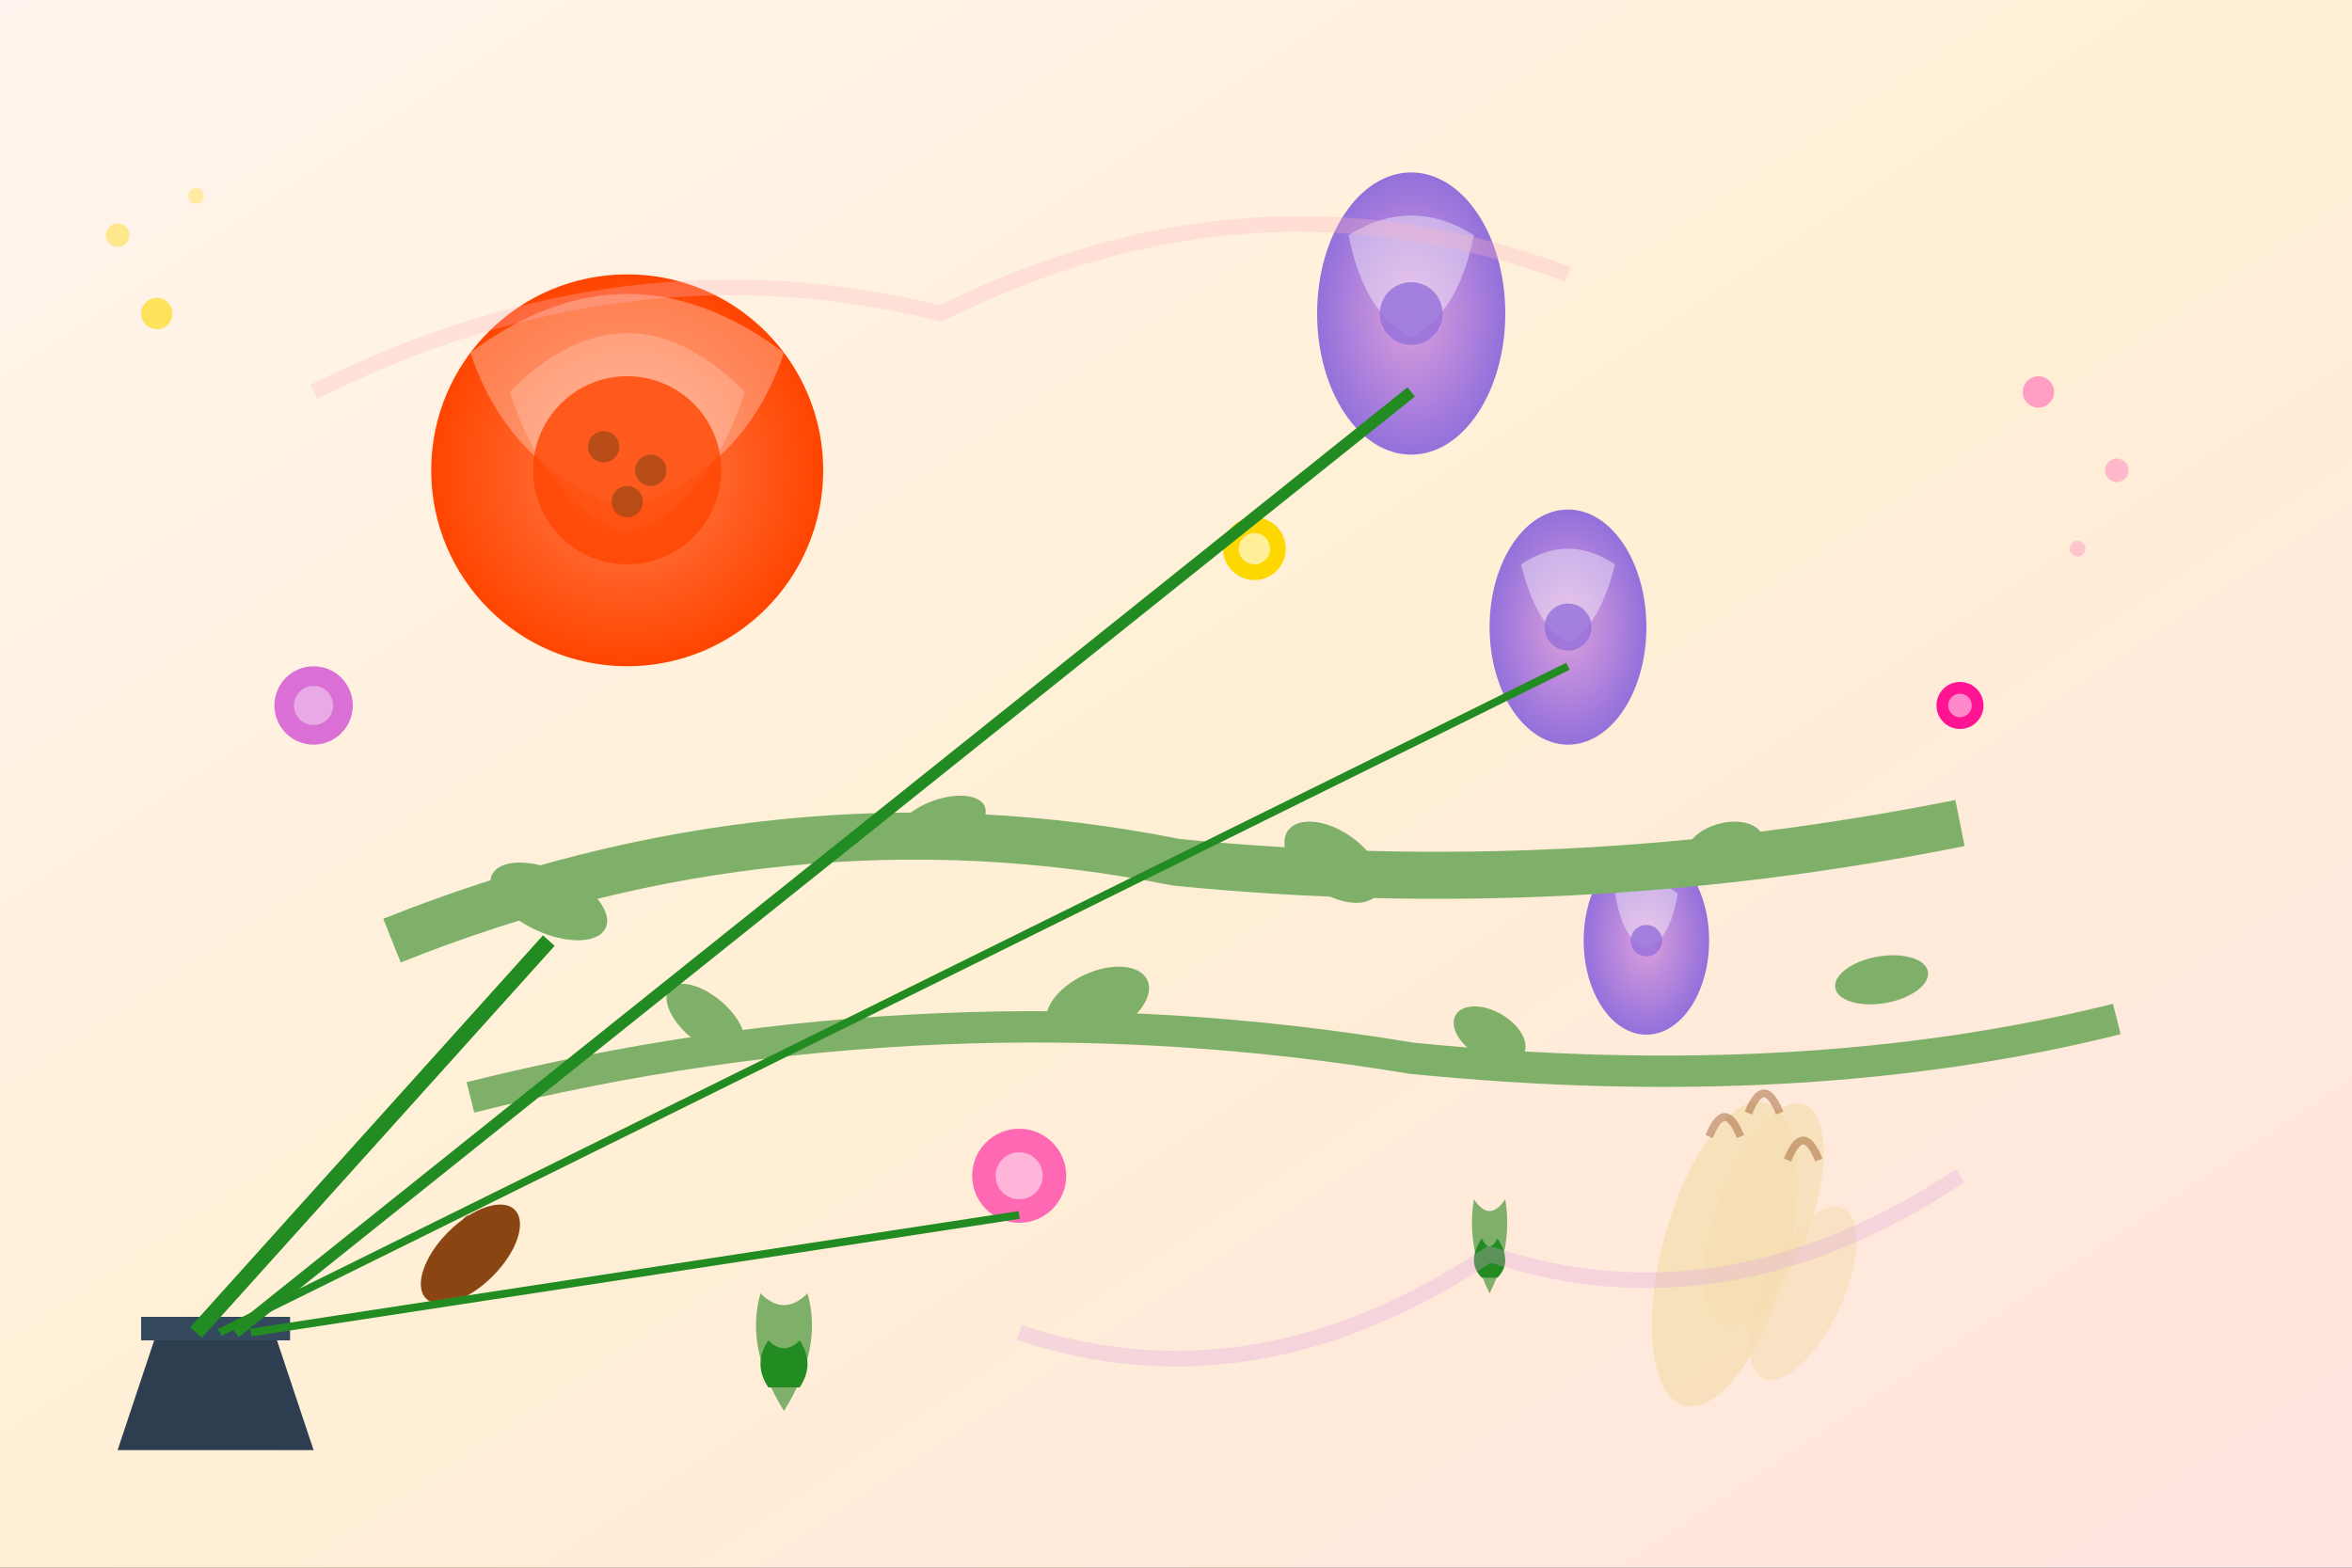 <svg width="300" height="200" viewBox="0 0 300 200" fill="none" xmlns="http://www.w3.org/2000/svg">
  <rect x="0" y="0" width="300" height="200" fill="#333333" stroke="none"/>
  <defs>
    <linearGradient id="asymFlowerBg" x1="0%" y1="0%" x2="100%" y2="100%">
      <stop offset="0%" style="stop-color:#fff5ee;stop-opacity:1" />
      <stop offset="50%" style="stop-color:#ffefd5;stop-opacity:1" />
      <stop offset="100%" style="stop-color:#ffe4e1;stop-opacity:1" />
    </linearGradient>
    <radialGradient id="orchidGrad" cx="50%" cy="50%" r="50%">
      <stop offset="0%" style="stop-color:#dda0dd;stop-opacity:1" />
      <stop offset="100%" style="stop-color:#9370db;stop-opacity:1" />
    </radialGradient>
    <radialGradient id="protea" cx="50%" cy="50%" r="50%">
      <stop offset="0%" style="stop-color:#ff7f50;stop-opacity:1" />
      <stop offset="100%" style="stop-color:#ff4500;stop-opacity:1" />
    </radialGradient>
  </defs>
  
  <!-- Background -->
  <rect width="300" height="200" fill="url(#asymFlowerBg)"/>
  
  <!-- Asymmetrical arrangement concept -->
  <!-- Large statement flower (King Protea) -->
  <g transform="translate(80,60)">
    <circle r="25" fill="url(#protea)"/>
    <!-- Spiky petals -->
    <path d="M-20 -15 Q0 -30 20 -15 Q15 0 0 5 Q-15 0 -20 -15" fill="rgba(255,255,255,0.3)"/>
    <path d="M-15 -10 Q0 -25 15 -10 Q10 5 0 8 Q-10 5 -15 -10" fill="rgba(255,255,255,0.2)"/>
    <circle r="12" fill="rgba(255,69,0,0.8)"/>
    <!-- Textured center -->
    <circle cx="-3" cy="-3" r="2" fill="rgba(139,69,19,0.6)"/>
    <circle cx="3" cy="0" r="2" fill="rgba(139,69,19,0.6)"/>
    <circle cx="0" cy="4" r="2" fill="rgba(139,69,19,0.6)"/>
  </g>
  
  <!-- Asymmetrical cascade of orchids -->
  <g transform="translate(180,40)">
    <ellipse rx="12" ry="18" fill="url(#orchidGrad)"/>
    <path d="M-8 -10 Q0 -15 8 -10 Q6 0 0 3 Q-6 0 -8 -10" fill="rgba(255,255,255,0.4)"/>
    <circle r="4" fill="rgba(147,112,219,0.8)"/>
  </g>
  
  <g transform="translate(200,80)">
    <ellipse rx="10" ry="15" fill="url(#orchidGrad)"/>
    <path d="M-6 -8 Q0 -12 6 -8 Q4 0 0 2 Q-4 0 -6 -8" fill="rgba(255,255,255,0.4)"/>
    <circle r="3" fill="rgba(147,112,219,0.8)"/>
  </g>
  
  <g transform="translate(210,120)">
    <ellipse rx="8" ry="12" fill="url(#orchidGrad)"/>
    <path d="M-4 -6 Q0 -9 4 -6 Q3 0 0 1 Q-3 0 -4 -6" fill="rgba(255,255,255,0.4)"/>
    <circle r="2" fill="rgba(147,112,219,0.8)"/>
  </g>
  
  <!-- Eucalyptus and greenery (flowing lines) -->
  <path d="M50 120 Q100 100 150 110 Q200 115 250 105" stroke="#7fb069" stroke-width="6" fill="none"/>
  <path d="M60 140 Q120 125 180 135 Q230 140 270 130" stroke="#7fb069" stroke-width="4" fill="none"/>
  
  <!-- Eucalyptus leaves -->
  <ellipse cx="70" cy="115" rx="8" ry="4" fill="#7fb069" transform="rotate(25 70 115)"/>
  <ellipse cx="120" cy="105" rx="6" ry="3" fill="#7fb069" transform="rotate(-20 120 105)"/>
  <ellipse cx="170" cy="110" rx="7" ry="4" fill="#7fb069" transform="rotate(35 170 110)"/>
  <ellipse cx="220" cy="108" rx="5" ry="3" fill="#7fb069" transform="rotate(-15 220 108)"/>
  
  <ellipse cx="90" cy="130" rx="6" ry="3" fill="#7fb069" transform="rotate(40 90 130)"/>
  <ellipse cx="140" cy="128" rx="7" ry="4" fill="#7fb069" transform="rotate(-25 140 128)"/>
  <ellipse cx="190" cy="132" rx="5" ry="3" fill="#7fb069" transform="rotate(30 190 132)"/>
  <ellipse cx="240" cy="125" rx="6" ry="3" fill="#7fb069" transform="rotate(-10 240 125)"/>
  
  <!-- Wildflowers scattered asymmetrically -->
  <g transform="translate(130,150)">
    <circle r="6" fill="#ff69b4"/>
    <circle r="3" fill="rgba(255,255,255,0.5)"/>
  </g>
  
  <g transform="translate(160,70)">
    <circle r="4" fill="#ffd700"/>
    <circle r="2" fill="rgba(255,255,255,0.6)"/>
  </g>
  
  <g transform="translate(40,90)">
    <circle r="5" fill="#da70d6"/>
    <circle r="2.5" fill="rgba(255,255,255,0.4)"/>
  </g>
  
  <g transform="translate(250,90)">
    <circle r="3" fill="#ff1493"/>
    <circle r="1.5" fill="rgba(255,255,255,0.5)"/>
  </g>
  
  <!-- Dried elements (pampas grass effect) -->
  <ellipse cx="220" cy="160" rx="8" ry="20" fill="rgba(245, 222, 179, 0.8)" transform="rotate(15 220 160)"/>
  <ellipse cx="225" cy="155" rx="6" ry="15" fill="rgba(245, 222, 179, 0.7)" transform="rotate(20 225 155)"/>
  <ellipse cx="230" cy="165" rx="5" ry="12" fill="rgba(245, 222, 179, 0.6)" transform="rotate(25 230 165)"/>
  
  <!-- Feathery textures -->
  <path d="M218 145 Q220 140 222 145" stroke="rgba(139, 69, 19, 0.4)" stroke-width="1" fill="none"/>
  <path d="M223 142 Q225 137 227 142" stroke="rgba(139, 69, 19, 0.4)" stroke-width="1" fill="none"/>
  <path d="M228 148 Q230 143 232 148" stroke="rgba(139, 69, 19, 0.4)" stroke-width="1" fill="none"/>
  
  <!-- Unconventional elements - air plants -->
  <g transform="translate(100,180)">
    <path d="M0 0 Q-5 -8 -3 -15 Q0 -12 3 -15 Q5 -8 0 0" fill="#7fb069"/>
    <path d="M-2 -3 Q-4 -6 -2 -9 Q0 -7 2 -9 Q4 -6 2 -3" fill="#228b22"/>
  </g>
  
  <g transform="translate(190,165)">
    <path d="M0 0 Q-3 -6 -2 -12 Q0 -9 2 -12 Q3 -6 0 0" fill="#7fb069"/>
    <path d="M-1 -2 Q-3 -4 -1 -7 Q0 -5 1 -7 Q3 -4 1 -2" fill="#228b22"/>
  </g>
  
  <!-- Seed pods -->
  <ellipse cx="60" cy="160" rx="4" ry="8" fill="#8b4513" transform="rotate(45 60 160)"/>
  <circle cx="60" cy="156" r="1" fill="rgba(139,69,19,0.8)"/>
  <circle cx="58" cy="159" r="1" fill="rgba(139,69,19,0.8)"/>
  <circle cx="62" cy="161" r="1" fill="rgba(139,69,19,0.8)"/>
  
  <!-- Modern geometric vessel -->
  <polygon points="20,170 35,170 40,185 15,185" fill="#2c3e50"/>
  <rect x="18" y="168" width="19" height="3" fill="#34495e"/>
  
  <!-- Arrangement stems in vessel -->
  <line x1="25" y1="170" x2="70" y2="120" stroke="#228b22" stroke-width="2"/>
  <line x1="30" y1="170" x2="180" y2="50" stroke="#228b22" stroke-width="1.5"/>
  <line x1="28" y1="170" x2="200" y2="85" stroke="#228b22" stroke-width="1"/>
  <line x1="32" y1="170" x2="130" y2="155" stroke="#228b22" stroke-width="1"/>
  
  <!-- Asymmetrical movement lines -->
  <path d="M40 50 Q80 30 120 40 Q160 20 200 35" stroke="rgba(255, 182, 193, 0.3)" stroke-width="2" fill="none"/>
  <path d="M250 150 Q220 170 190 160 Q160 180 130 170" stroke="rgba(221, 160, 221, 0.3)" stroke-width="2" fill="none"/>
  
  <!-- Floating elements -->
  <circle cx="260" cy="50" r="2" fill="rgba(255, 105, 180, 0.6)"/>
  <circle cx="270" cy="60" r="1.5" fill="rgba(255, 105, 180, 0.4)"/>
  <circle cx="265" cy="70" r="1" fill="rgba(255, 105, 180, 0.3)"/>
  
  <circle cx="20" cy="40" r="2" fill="rgba(255, 215, 0, 0.6)"/>
  <circle cx="15" cy="30" r="1.5" fill="rgba(255, 215, 0, 0.4)"/>
  <circle cx="25" cy="25" r="1" fill="rgba(255, 215, 0, 0.3)"/>
</svg>